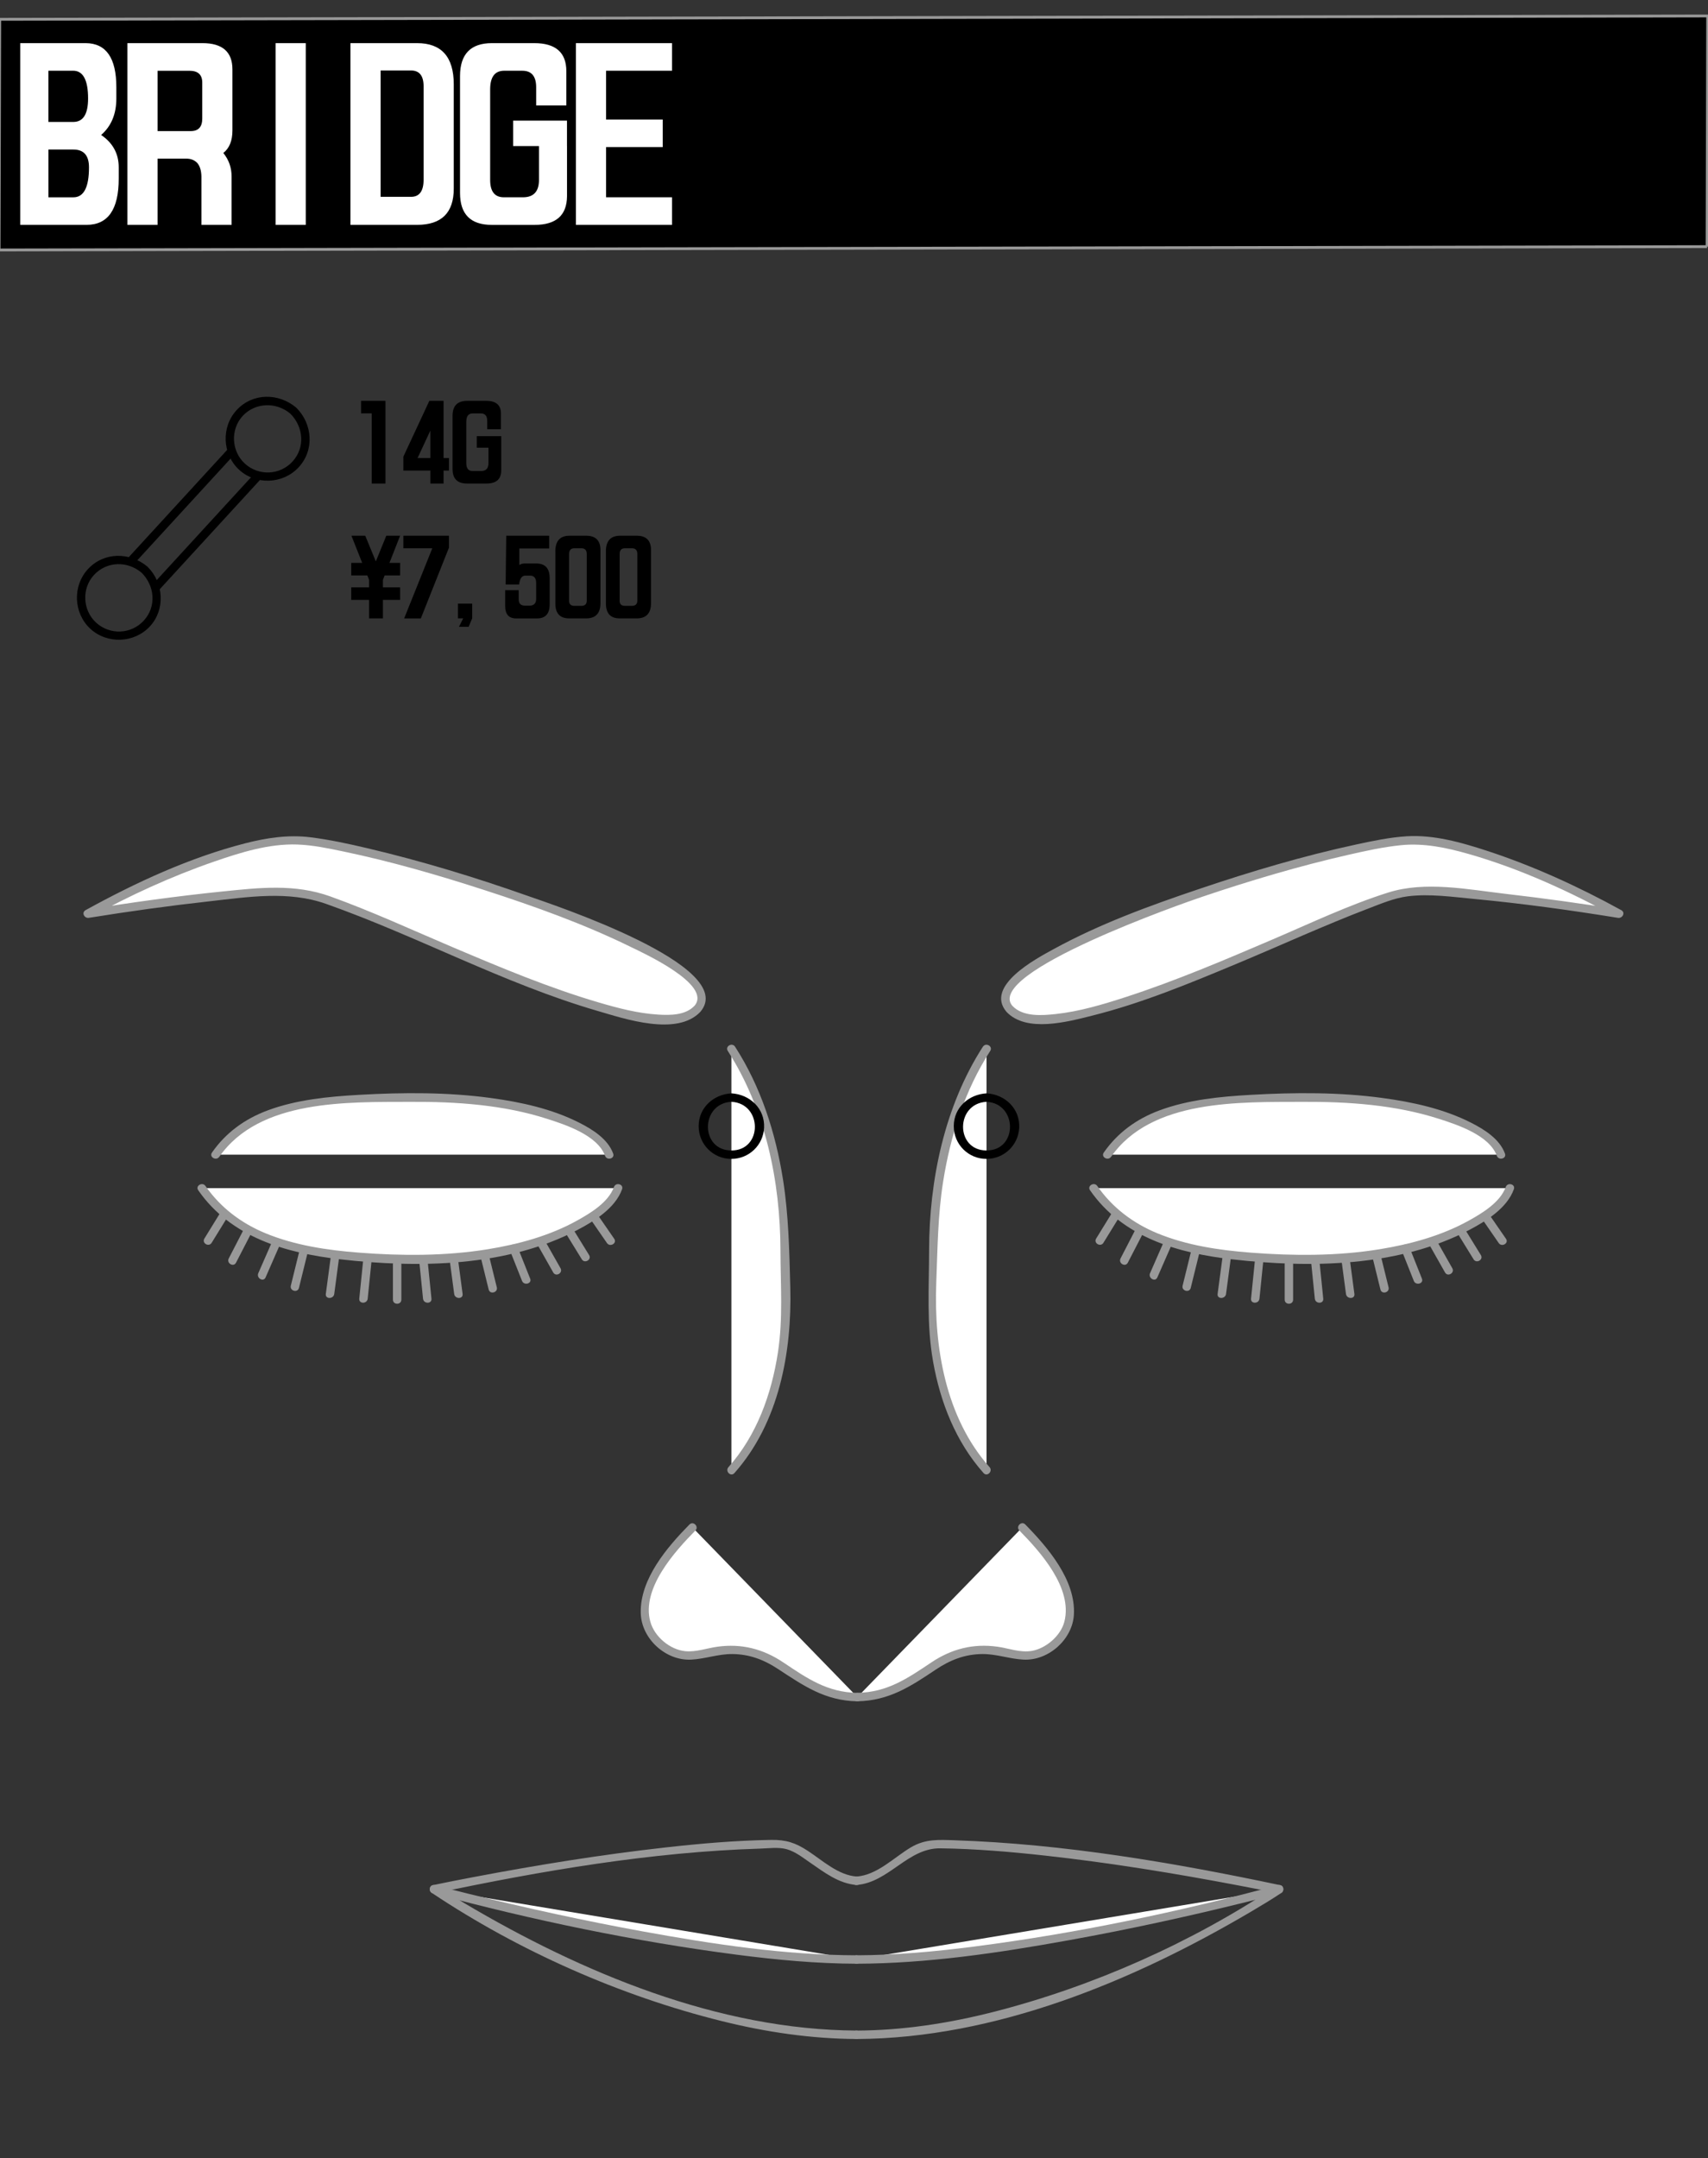<svg id="_耳" xmlns="http://www.w3.org/2000/svg" viewBox="0 0 608.09 768"><rect x="0" y="0" width="608.09" height="768" fill="#333333" stroke="none"/><defs><style>.cls-1{fill:#fff}.cls-2{fill:#999}</style></defs><path style="stroke:#999;stroke-miterlimit:10" d="M607.76 87.76-.33 88.95l.22-82.08 608.09-1.19-.22 82.08z"/><path d="M50.42 203.8c4.64 4.62 5.37 11.97.82 16.98s-12.13 5.22-16.98.82-5.26-12.16-.82-16.98c4.56-4.95 11.94-5.08 16.98-.82 1.47 1.24 3.6-.87 2.12-2.12-6.24-5.28-15.48-5.37-21.22.82-5.56 6-5.16 15.67.82 21.22s15.67 5.16 21.22-.82 4.97-15.47-.82-21.22c-1.37-1.36-3.49.76-2.12 2.12ZM103.37 147.2c4.64 4.62 5.37 11.97.82 16.98s-12.13 5.22-16.98.82-5.26-12.16-.82-16.98 11.94-5.08 16.98-.82c1.47 1.24 3.6-.87 2.12-2.12-6.24-5.28-15.48-5.37-21.22.82-5.56 6-5.16 15.67.82 21.22 5.99 5.57 15.67 5.16 21.22-.82 5.71-6.15 4.97-15.47-.82-21.22-1.37-1.36-3.49.76-2.12 2.12Z"/><path d="M47.5 200.88c11.96-13.03 23.92-26.07 35.89-39.1 1.3-1.42-.81-3.55-2.12-2.12-11.96 13.03-23.92 26.07-35.89 39.1-1.3 1.42.81 3.55 2.12 2.12ZM56.92 209.62c11.98-13.05 23.95-26.1 35.93-39.15 1.3-1.42-.81-3.55-2.12-2.12-11.98 13.05-23.95 26.1-35.93 39.15-1.3 1.42.81 3.55 2.12 2.12Z"/><path class="cls-1" d="M359.37 358.98c-16.72-18.65 117.48-59.83 143.43-59.99 25.95-.16 73.63 26.16 73.63 26.16s-55.71-9.02-74.65-7.78c-18.94 1.24-125.68 60.25-142.41 41.61Z"/><path class="cls-2" d="M360.43 357.92c-10.09-11.82 61.2-36.66 67.56-38.8 17.13-5.78 34.53-10.96 52.17-14.97 6.1-1.39 12.27-2.74 18.5-3.39 8.27-.86 16.5.9 24.42 3.18 18.24 5.23 35.98 13.36 52.6 22.52l1.16-2.74c-13.48-2.18-27.02-4.06-40.59-5.63s-28.77-4.67-41.99-.5c-14.06 4.43-27.56 10.88-41.09 16.66-17.31 7.4-34.7 14.82-52.62 20.62-8.02 2.6-16.3 5.06-24.72 5.97-4.9.53-11.64 1.04-15.37-2.9-1.33-1.41-3.45.72-2.12 2.12 7.12 7.54 21.91 3.49 30.41 1.37 17.72-4.43 34.79-11.5 51.61-18.52 15.65-6.53 31.09-13.62 46.93-19.67 4.42-1.69 9.12-3.68 13.86-4.29 7.79-1 16.22.23 23.98.96 17.04 1.61 34.03 3.97 50.92 6.7 1.57.25 2.76-1.86 1.16-2.74-15.25-8.4-31.41-15.77-47.96-21.17-9.03-2.95-18.85-5.72-28.45-5.12-6.01.38-12.01 1.63-17.88 2.9-18.85 4.06-37.44 9.59-55.7 15.75s-35.71 12.53-52.19 21.55c-5.97 3.27-24.57 13.04-16.69 22.27 1.26 1.47 3.37-.66 2.12-2.12Z"/><path class="cls-1" d="M248.29 358.98c16.72-18.65-117.48-59.83-143.43-59.99-25.95-.16-73.63 26.16-73.63 26.16s55.71-9.02 74.65-7.78 125.68 60.25 142.41 41.61Z"/><path class="cls-2" d="M249.35 360.04c13.94-16.33-53.38-38.4-61.34-41.21-18.76-6.63-37.88-12.45-57.26-17.01-6.66-1.57-13.39-3.03-20.19-3.88-7.87-.98-15.6.18-23.25 2.14-19.75 5.06-39.01 13.96-56.83 23.78-1.59.88-.43 3 1.16 2.74 14.2-2.29 28.46-4.27 42.75-5.86 14.02-1.56 28.2-3.88 41.74.91 32.67 11.55 63.29 28.38 96.67 38.09 9.54 2.78 28.22 9.13 36.55.3 1.33-1.4-.79-3.53-2.12-2.12-3.21 3.39-8.65 3.38-12.96 3.11-7.16-.44-14.26-2.3-21.12-4.32-17.68-5.19-34.77-12.36-51.71-19.54-14.56-6.17-28.99-12.86-43.88-18.2-12.69-4.55-25.19-3.1-38.46-1.74-16.14 1.65-32.24 3.88-48.25 6.47l1.16 2.74c14.12-7.78 29.01-14.6 44.25-19.86 9.37-3.24 19.57-6.43 29.59-6.07 5.46.19 10.92 1.34 16.26 2.45 17.08 3.55 33.92 8.44 50.5 13.81 17.66 5.72 35.3 12.02 51.99 20.2 4.06 1.99 29.12 13.36 22.65 20.94-1.25 1.46.87 3.59 2.12 2.12Z"/><path class="cls-1" d="M351.23 373.2c-21.19 32.21-18.89 75.92-18.89 75.92s-5.94 46.76 18.89 74"/><path class="cls-2" d="M349.94 372.44c-13.68 21.22-19.12 47.51-19.16 72.54-.02 13.3-.94 26.25 1.42 39.52 2.58 14.53 8.08 28.56 17.98 39.68 1.29 1.45 3.4-.68 2.12-2.12-15.64-17.57-19.84-42.73-18.97-65.56.46-12 .55-24.1 2.44-35.99 2.6-16.42 7.72-32.51 16.77-46.55 1.05-1.63-1.55-3.13-2.59-1.51Z"/><path class="cls-1" d="M260.4 373.2c21.19 32.21 18.89 75.92 18.89 75.92s5.94 46.76-18.89 74"/><path class="cls-2" d="M259.11 373.96c13.41 20.8 18.71 46.5 18.75 71.03.02 12.2.97 24.13-.91 36.33-2.29 14.83-7.52 29.41-17.61 40.75-1.28 1.44.83 3.57 2.12 2.12 15.87-17.83 20.52-42.98 19.9-66.21-.34-12.74-.59-25.66-2.59-38.26-2.64-16.66-7.89-33.03-17.07-47.27-1.04-1.62-3.64-.11-2.59 1.51Z"/><path class="cls-1" d="M363.95 543.52c13.33 13.33 23.27 31.05 12.04 40.87s-15.63.89-30.75 3.02-19.65 16.47-40 16.47"/><path class="cls-2" d="M362.89 544.58c7.56 7.69 19.08 20.52 16.06 32.45-1.28 5.04-6.59 9.6-11.71 10.44-4.05.66-8.21-.97-12.19-1.52-8.59-1.18-16.28.8-23.42 5.57-8.52 5.7-15.66 10.66-26.38 10.86-1.93.04-1.93 3.04 0 3 11.27-.21 18.88-5.23 27.9-11.27 5.11-3.42 10.39-5.5 16.61-5.54 5.01-.04 9.7 1.75 14.64 1.99 8.85.44 17.42-7.14 17.93-15.99.7-12.32-9.28-23.93-17.31-32.11-1.36-1.38-3.48.74-2.12 2.12Z"/><path class="cls-1" d="M246.53 543.52c-13.33 13.33-23.27 31.05-12.04 40.87 11.23 9.82 15.63.89 30.75 3.02s19.65 16.47 40 16.47"/><path class="cls-2" d="M245.47 542.46c-7.96 8.1-17.65 19.39-17.35 31.53.22 9.1 8.87 17.03 17.96 16.57 4.95-.25 9.63-2.03 14.64-1.99 6.02.04 11.2 1.99 16.18 5.26 9.24 6.06 16.81 11.34 28.33 11.56 1.93.04 1.93-2.96 0-3-10.73-.2-17.86-5.15-26.38-10.86-7.14-4.78-14.83-6.76-23.42-5.57-3.78.52-7.62 1.96-11.46 1.59-5.5-.54-10.99-5.2-12.44-10.5-3.23-11.79 8.64-24.9 16.06-32.45 1.35-1.38-.77-3.5-2.12-2.12ZM304.96 670.74c11.5-.88 18.21-13.19 29.82-13.04 12.52.17 25.03 1.23 37.47 2.61 23.04 2.55 45.96 6.28 68.73 10.61 4.69.89 9.38 1.8 14.06 2.79l-.36-2.74c-30.41 20.32-65.69 35.95-101.04 44.96-15.93 4.06-32.22 6.55-48.67 6.63-1.93 0-1.93 3.01 0 3 49.44-.25 98.36-20.54 140.41-45.31 3.65-2.15 7.3-4.33 10.82-6.69 1-.67.98-2.46-.36-2.74-37.98-8.02-77.11-14.7-115.94-15.98-5.81-.19-10.49-.51-15.6 2.52-6.06 3.6-11.96 9.83-19.33 10.39-1.91.15-1.93 3.15 0 3Z"/><path class="cls-1" d="M455.43 672.26s-92.82 25-150.48 25"/><path class="cls-2" d="M455.03 670.81c-35.44 9.53-71.74 17.15-108.14 21.84-13.9 1.79-27.91 3.07-41.94 3.12-1.93 0-1.93 3.01 0 3 25.34-.08 50.68-3.87 75.56-8.36 21.06-3.8 41.99-8.35 62.76-13.49 4.19-1.04 8.38-2.08 12.55-3.21 1.86-.5 1.07-3.4-.8-2.89Z"/><path class="cls-2" d="M304.96 667.74c-6.52-.5-11.99-5.6-17.22-9.05-4.5-2.97-7.89-4.07-13.23-3.98-12.55.2-25.08 1.28-37.55 2.68-22.92 2.56-45.73 6.25-68.39 10.55-4.84.92-9.67 1.85-14.49 2.87-1.35.28-1.36 2.07-.36 2.74 31.02 20.72 67.16 36.68 103.28 45.64 15.69 3.9 31.76 6.28 47.95 6.36 1.93 0 1.93-2.99 0-3-49.15-.25-97.8-20.58-139.55-45.29-3.43-2.03-6.86-4.09-10.17-6.3l-.36 2.74c37.93-8.01 77.01-14.7 115.79-15.9 2.99-.09 6.49-.59 9.38.2 3.04.83 5.79 3.01 8.35 4.77 5.06 3.48 10.22 7.49 16.55 7.97 1.93.15 1.92-2.85 0-3Z"/><path class="cls-1" d="M154.48 672.26s92.82 25 150.48 25"/><path class="cls-2" d="M154.08 673.71c35.48 9.55 71.81 17.12 108.25 21.85 14.13 1.83 28.37 3.16 42.63 3.21 1.93 0 1.93-2.99 0-3-25.54-.08-51.05-3.94-76.12-8.5-20.72-3.77-41.32-8.27-61.77-13.33-4.07-1.01-8.14-2.03-12.19-3.12-1.87-.5-2.66 2.39-.8 2.89Z"/><path class="cls-1" d="M394.27 410.88c10.51-15.41 29.42-20.31 72.15-20.31s65.14 11.91 67.94 20.31"/><path class="cls-2" d="M395.57 411.64c14.35-20.6 45.94-19.45 68.1-19.56 16.34-.09 33.03 1.04 48.68 6.06 6.54 2.1 17.88 5.82 20.56 13.14.66 1.8 3.56 1.02 2.89-.8-1.91-5.22-7.34-8.58-12.05-10.97-9.74-4.94-20.73-7.34-31.49-8.8-15.47-2.1-31.26-2.01-46.82-1.13-10.97.62-22.36 1.7-32.73 5.57-8.06 3.01-14.81 7.89-19.74 14.97-1.11 1.59 1.49 3.09 2.59 1.51Z"/><path class="cls-1" d="M389.37 422.79c11.11 16.3 31.11 25.19 76.3 25.19s68.89-16.3 71.85-25.19"/><path class="cls-2" d="M388.08 423.54c11.61 16.74 31.27 22.38 50.63 24.58 27.63 3.15 59.31 2.76 84.52-10.53 5.97-3.15 13.32-7.7 15.74-14.41.66-1.82-2.24-2.6-2.89-.8-1.97 5.46-8.34 9.29-13.12 11.94-9.77 5.42-20.83 8.43-31.81 10.21-15.07 2.44-30.6 2.39-45.8 1.21-11.29-.87-22.84-2.57-33.37-6.92-8.61-3.56-15.99-9.13-21.32-16.8-1.09-1.58-3.69-.08-2.59 1.51Z"/><path class="cls-2" d="M457.38 449.82v12.65c0 1.93 3 1.93 3 0v-12.65c0-1.93-3-1.93-3 0Z"/><path class="cls-1" d="m448.31 448.23-1.4 13.88"/><path class="cls-2" d="m446.81 448.23-1.41 13.88c-.19 1.92 2.81 1.91 3 0l1.41-13.88c.19-1.92-2.81-1.91-3 0Z"/><path class="cls-1" d="m436.75 447.3-1.76 13.13"/><path class="cls-2" d="M435.25 447.3c-.58 4.38-1.17 8.76-1.75 13.13-.25 1.91 2.75 1.89 3 0 .58-4.38 1.17-8.76 1.75-13.13.25-1.91-2.75-1.89-3 0Z"/><path class="cls-1" d="m425.66 445.03-3.17 12.86"/><path class="cls-2" d="M424.21 444.63c-1.06 4.29-2.11 8.57-3.17 12.86-.46 1.87 2.43 2.67 2.89.8 1.06-4.29 2.11-8.57 3.17-12.86.46-1.87-2.43-2.67-2.89-.8Z"/><path class="cls-1" d="m415.69 442.52-4.95 11.28"/><path class="cls-2" d="M414.39 441.77c-1.65 3.76-3.3 7.52-4.94 11.28-.77 1.75 1.82 3.28 2.59 1.51 1.65-3.76 3.3-7.52 4.94-11.28.77-1.75-1.82-3.28-2.59-1.51Z"/><path class="cls-1" d="m405.69 437.99-5.46 10.57"/><path class="cls-2" d="M404.4 437.23c-1.82 3.52-3.64 7.05-5.46 10.57-.88 1.71 1.7 3.23 2.59 1.51 1.82-3.52 3.64-7.05 5.46-10.57.88-1.71-1.7-3.23-2.59-1.51Z"/><path class="cls-1" d="m397.17 432.36-5.62 9.12"/><path class="cls-2" d="M395.87 431.61c-1.87 3.04-3.74 6.07-5.61 9.11-1.02 1.65 1.58 3.16 2.59 1.51 1.87-3.04 3.74-6.07 5.61-9.11 1.02-1.65-1.58-3.16-2.59-1.51Z"/><path class="cls-1" d="m468.24 448.56 1.37 13.55"/><path class="cls-2" d="M466.74 448.56c.46 4.52.92 9.04 1.37 13.56.19 1.9 3.19 1.92 3 0-.46-4.52-.92-9.04-1.37-13.56-.19-1.9-3.19-1.92-3 0Z"/><path class="cls-1" d="m479.03 447.89 1.67 12.54"/><path class="cls-2" d="M477.53 447.89c.56 4.18 1.11 8.36 1.67 12.54.25 1.89 3.25 1.91 3 0-.56-4.18-1.11-8.36-1.67-12.54-.25-1.89-3.25-1.91-3 0Z"/><path class="cls-1" d="m489.95 446.41 2.97 12.06"/><path class="cls-2" d="m488.5 446.8 2.97 12.06c.46 1.87 3.36 1.08 2.89-.8L491.39 446c-.46-1.87-3.36-1.08-2.89.8Z"/><path class="cls-1" d="m500.37 444.25 4.43 11.14"/><path class="cls-2" d="M498.92 444.65c1.48 3.71 2.95 7.43 4.43 11.14.7 1.77 3.61 1 2.89-.8-1.48-3.71-2.95-7.43-4.43-11.14-.7-1.77-3.61-1-2.89.8Z"/><path class="cls-1" d="m510.14 442.13 5.62 9.92"/><path class="cls-2" d="M508.85 442.88c1.87 3.31 3.75 6.61 5.62 9.92.95 1.68 3.54.17 2.59-1.51-1.87-3.31-3.75-6.61-5.62-9.92-.95-1.68-3.54-.17-2.59 1.51Z"/><path class="cls-1" d="m519.98 437.7 5.94 9.65"/><path class="cls-2" d="M518.68 438.46c1.98 3.22 3.96 6.43 5.95 9.65 1.01 1.64 3.61.14 2.59-1.51-1.98-3.22-3.96-6.43-5.95-9.65-1.01-1.64-3.61-.14-2.59 1.51Z"/><path class="cls-1" d="m529.43 433.68 5.45 7.89"/><path class="cls-2" d="M528.13 434.43c1.82 2.63 3.63 5.26 5.45 7.89 1.09 1.58 3.69.08 2.59-1.51-1.82-2.63-3.63-5.26-5.45-7.89-1.09-1.58-3.69-.08-2.59 1.51Z"/><path class="cls-1" d="M76.78 410.88c10.51-15.41 29.42-20.31 72.15-20.31s65.14 11.91 67.94 20.31"/><path class="cls-2" d="M78.07 411.64c14.35-20.6 45.94-19.45 68.1-19.56 16.34-.09 33.03 1.04 48.68 6.06 6.54 2.1 17.88 5.82 20.56 13.14.66 1.8 3.56 1.02 2.89-.8-1.91-5.22-7.34-8.58-12.05-10.97-9.74-4.94-20.73-7.34-31.49-8.8-15.47-2.1-31.26-2.01-46.82-1.13-10.97.62-22.36 1.7-32.73 5.57-8.06 3.01-14.81 7.89-19.74 14.97-1.11 1.59 1.49 3.09 2.59 1.51Z"/><path class="cls-1" d="M71.87 422.79c11.11 16.3 31.11 25.19 76.3 25.19s68.89-16.3 71.85-25.19"/><path class="cls-2" d="M70.58 423.54c11.61 16.74 31.27 22.38 50.63 24.58 27.63 3.15 59.31 2.76 84.52-10.53 5.97-3.15 13.32-7.7 15.74-14.41.66-1.82-2.24-2.6-2.89-.8-1.97 5.46-8.34 9.29-13.12 11.94-9.77 5.42-20.83 8.43-31.81 10.21-15.07 2.44-30.6 2.39-45.8 1.21-11.29-.87-22.84-2.57-33.37-6.92-8.61-3.56-15.99-9.13-21.32-16.8-1.09-1.58-3.69-.08-2.59 1.51Z"/><path class="cls-2" d="M139.89 449.82v12.65c0 1.93 3 1.93 3 0v-12.65c0-1.93-3-1.93-3 0Z"/><path class="cls-1" d="m130.82 448.23-1.41 13.88"/><path class="cls-2" d="m129.32 448.23-1.41 13.88c-.19 1.92 2.81 1.91 3 0l1.41-13.88c.19-1.92-2.81-1.91-3 0Z"/><path class="cls-1" d="m119.25 447.3-1.75 13.13"/><path class="cls-2" d="M117.75 447.3c-.58 4.38-1.17 8.76-1.75 13.13-.25 1.91 2.75 1.89 3 0 .58-4.38 1.17-8.76 1.75-13.13.25-1.91-2.75-1.89-3 0Z"/><path class="cls-1" d="m108.16 445.03-3.17 12.86"/><path class="cls-2" d="M106.71 444.63c-1.06 4.29-2.11 8.57-3.17 12.86-.46 1.87 2.43 2.67 2.89.8 1.06-4.29 2.11-8.57 3.17-12.86.46-1.87-2.43-2.67-2.89-.8Z"/><path class="cls-1" d="m98.19 442.52-4.94 11.28"/><path class="cls-2" d="M96.9 441.77c-1.65 3.76-3.3 7.52-4.94 11.28-.77 1.75 1.82 3.28 2.59 1.51 1.65-3.76 3.3-7.52 4.94-11.28.77-1.75-1.82-3.28-2.59-1.51Z"/><path class="cls-1" d="m88.2 437.99-5.46 10.57"/><path class="cls-2" d="M86.9 437.23c-1.82 3.52-3.64 7.05-5.46 10.57-.88 1.71 1.7 3.23 2.59 1.51 1.82-3.52 3.64-7.05 5.46-10.57.88-1.71-1.7-3.23-2.59-1.51Z"/><path class="cls-1" d="m79.67 432.36-5.61 9.12"/><path class="cls-2" d="M78.38 431.61c-1.87 3.04-3.74 6.07-5.61 9.11-1.02 1.65 1.58 3.16 2.59 1.51 1.87-3.04 3.74-6.07 5.61-9.11 1.02-1.65-1.58-3.16-2.59-1.51Z"/><path class="cls-1" d="m150.74 448.56 1.37 13.55"/><path class="cls-2" d="M149.24 448.56c.46 4.52.92 9.04 1.37 13.56.19 1.9 3.19 1.92 3 0-.46-4.52-.92-9.04-1.37-13.56-.19-1.9-3.19-1.92-3 0Z"/><path class="cls-1" d="m161.53 447.89 1.67 12.54"/><path class="cls-2" d="M160.03 447.89c.56 4.18 1.11 8.36 1.67 12.54.25 1.89 3.25 1.91 3 0-.56-4.18-1.11-8.36-1.67-12.54-.25-1.89-3.25-1.91-3 0Z"/><path class="cls-1" d="m172.45 446.41 2.97 12.06"/><path class="cls-2" d="m171.01 446.8 2.97 12.06c.46 1.87 3.36 1.08 2.89-.8L173.9 446c-.46-1.87-3.36-1.08-2.89.8Z"/><path class="cls-1" d="m182.87 444.25 4.43 11.14"/><path class="cls-2" d="M181.43 444.65c1.48 3.71 2.95 7.43 4.43 11.14.7 1.77 3.61 1 2.89-.8-1.48-3.71-2.95-7.43-4.43-11.14-.7-1.77-3.61-1-2.89.8Z"/><path class="cls-1" d="m192.65 442.13 5.62 9.92"/><path class="cls-2" d="M191.35 442.88c1.87 3.31 3.75 6.61 5.62 9.92.95 1.68 3.54.17 2.59-1.51-1.87-3.31-3.75-6.61-5.62-9.92-.95-1.68-3.54-.17-2.59 1.51Z"/><path class="cls-1" d="m202.48 437.7 5.95 9.65"/><path class="cls-2" d="M201.19 438.46c1.98 3.22 3.96 6.43 5.95 9.65 1.01 1.64 3.61.14 2.59-1.51-1.98-3.22-3.96-6.43-5.95-9.65-1.01-1.64-3.61-.14-2.59 1.51Z"/><path class="cls-1" d="m211.93 433.68 5.45 7.89"/><path class="cls-2" d="M210.64 434.43c1.82 2.63 3.63 5.26 5.45 7.89 1.09 1.58 3.69.08 2.59-1.51-1.82-2.63-3.63-5.26-5.45-7.89-1.09-1.58-3.69-.08-2.59 1.51Z"/><path d="M351.25 392.06c11.09.62 11.15 17.35-.04 17.32-11.19-.03-11.06-16.75.04-17.32 1.92-.1 1.93-3.1 0-3-6.33.33-11.67 5.04-11.68 11.64s5.3 11.7 11.64 11.68 11.35-4.94 11.65-11.09c.33-6.82-5.06-11.87-11.61-12.23-1.93-.11-1.92 2.89 0 3ZM260.42 392.06c11.09.62 11.15 17.35-.04 17.32s-11.06-16.75.04-17.32c1.92-.1 1.93-3.1 0-3-6.33.33-11.67 5.04-11.68 11.64s5.3 11.7 11.64 11.68 11.35-4.94 11.65-11.09c.33-6.82-5.06-11.87-11.61-12.23-1.93-.11-1.92 2.89 0 3Z"/><path class="cls-1" d="M24.73 80.01H7.2V15.35h23.33c7.26.05 10.89 5.28 10.89 15.68v4.02c0 5.51-1.8 9.84-5.41 12.98 4.17 2.83 6.26 6.67 6.26 11.51v4.02c0 10.97-3.81 16.45-11.43 16.45h-6.1Zm1.31-54.85h-8.81v18.23h8.88c3.5 0 5.25-2.78 5.25-8.34 0-6.59-1.78-9.89-5.33-9.89Zm5.64 34.38c0-4.22-1.85-6.33-5.56-6.33h-8.88v17h8.88c3.71 0 5.56-3.55 5.56-10.66ZM70.16 57.92c-.98-.98-2.24-1.47-3.79-1.47H56.1v23.56H45.36V15.35h26.73c7.11 0 10.66 3.12 10.66 9.35v21.71c0 3.66-1.08 6.33-3.24 8.03 1.96 2.42 2.94 5.2 2.94 8.34v17.23H71.71V62.78c-.05-2.16-.57-3.79-1.55-4.87ZM56.1 25.17v21.48h11.97c2.63-.05 3.94-1.55 3.94-4.48v-12.9c-.05-2.73-1.57-4.09-4.56-4.09H56.09ZM108.86 15.35v64.66H98.12V15.35h10.74ZM148.49 80.01h-23.72V15.35h23.72c8.7 0 13.06 4.89 13.06 14.68v37.08c0 8.6-4.35 12.9-13.06 12.9Zm2.32-49.29c0-3.76-1.49-5.64-4.48-5.64h-10.82v44.96h10.82c2.99 0 4.48-2.03 4.48-6.1V30.72ZM201.87 51.97v17.85c-.05 6.8-3.89 10.2-11.51 10.2h-15.3c-7.52 0-11.28-3.79-11.28-11.36V27.09c0-7.83 3.79-11.74 11.36-11.74h15.06c7.62 0 11.43 3.32 11.43 9.97v12.21h-10.74v-6.49c0-3.91-1.65-5.87-4.94-5.87h-6.57c-3.24.05-4.87 2.27-4.87 6.64v32.21c0 4.12 1.62 6.18 4.87 6.18h6.95c3.71-.05 5.56-2.11 5.56-6.18V51.97h-9.19v-9.04h19.16v9.04ZM205.04 80.01V15.35h34.22v9.81h-23.48v17.38h20.16v9.81h-20.16V70.2h23.48v9.81h-34.22Z"/><path d="M137.24 142.63v29.43h-4.89V147.1h-3.8v-4.46h8.68ZM157.92 142.63v20.36h1.93v4.46h-1.93v4.61h-4.71v-4.61h-9.6v-4.96l9.25-19.86h5.06Zm-9.25 20.36h4.54v-9.77l-4.54 9.77ZM178.45 159.3v8.12c-.02 3.09-1.77 4.64-5.24 4.64h-6.96c-3.42 0-5.13-1.72-5.13-5.17v-18.91c0-3.56 1.72-5.34 5.17-5.34h6.86c3.47 0 5.2 1.51 5.2 4.54v5.55h-4.89v-2.95c0-1.78-.75-2.67-2.25-2.67h-2.99c-1.48.02-2.21 1.03-2.21 3.02v14.66c0 1.88.74 2.81 2.21 2.81h3.16c1.69-.02 2.53-.96 2.53-2.81v-5.48h-4.18v-4.11h8.72v4.11ZM142.45 200.3v4.46h-5.52l-.6 1.58v2.67h6.12v4.46h-6.12v6.57h-4.92v-6.57h-6.36v-4.46h6.36v-2.67l-.63-1.58h-5.73v-4.46h3.9l-3.83-9.67h4.92l3.76 9.14 3.73-9.14h4.92l-3.8 9.67h3.8ZM159.85 194.85l-10.02 25.21h-5.94l10.02-24.96h-10.3v-4.46h16.24v4.22ZM166.85 223.05h-3.45l1.51-3.02h-1.86v-5.24h5.06v5.24l-1.27 3.02ZM184.67 210v3.27c0 1.5.75 2.25 2.25 2.25h1.58c1.59 0 2.39-.82 2.39-2.46v-5.66c-.02-1.71-.75-2.57-2.18-2.57h-1.76c-1.12.02-1.83 1-2.11 2.92v.25h-4.82l.21-17.37h15.29v4.54H184.9v5.87c.59-.35 1.17-.53 1.76-.53h4.29c3.16 0 4.75 1.76 4.75 5.27v9.32c-.02 3.3-1.52 4.96-4.5 4.96h-7.45c-2.6 0-3.9-1.48-3.9-4.43v-5.62h4.82ZM197.71 196.22c0-3.73 1.69-5.59 5.06-5.59h5.98c3.35.02 5.03 1.73 5.03 5.13v18.91c-.02 3.59-1.73 5.38-5.13 5.38h-6.01c-3.28 0-4.92-1.77-4.92-5.31v-18.53Zm4.89 17.51c0 1.24.63 1.86 1.9 1.86h2.5c1.27-.02 1.9-.64 1.9-1.86v-16.59c0-1.36-.63-2.04-1.9-2.04h-2.53c-1.24 0-1.86.68-1.86 2.04v16.59ZM215.71 196.22c0-3.73 1.69-5.59 5.06-5.59h5.98c3.35.02 5.03 1.73 5.03 5.13v18.91c-.02 3.59-1.73 5.38-5.13 5.38h-6.01c-3.28 0-4.92-1.77-4.92-5.31v-18.53Zm4.89 17.51c0 1.24.63 1.86 1.9 1.86h2.5c1.27-.02 1.9-.64 1.9-1.86v-16.59c0-1.36-.63-2.04-1.9-2.04h-2.53c-1.24 0-1.86.68-1.86 2.04v16.59Z"/></svg>